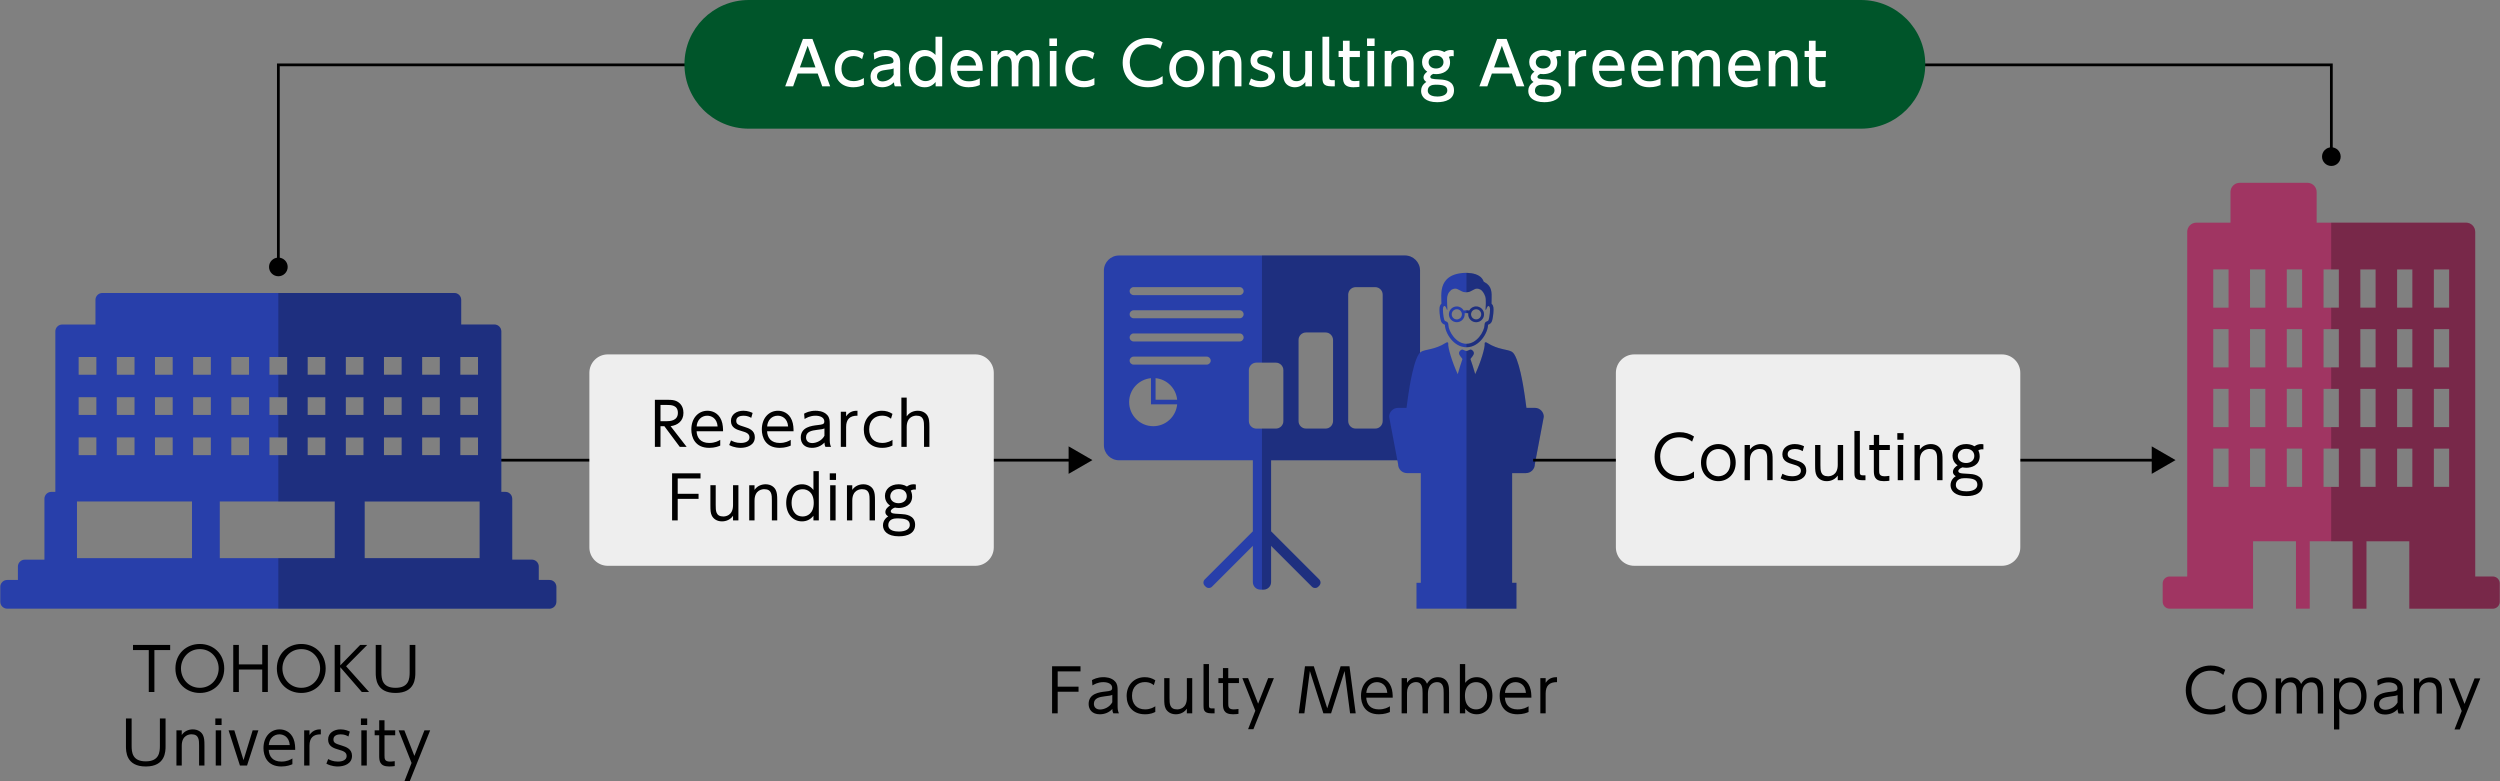 <!DOCTYPE svg PUBLIC "-//W3C//DTD SVG 1.1//EN" "http://www.w3.org/Graphics/SVG/1.1/DTD/svg11.dtd"><svg xmlns="http://www.w3.org/2000/svg" width="544" height="170" viewBox="244.919 429.412 544 170" overflow="visible" enable-background="new 244.919 429.412 544 170"><rect x="244.919" y="429.412" width="544" height="170" fill="#808080" stroke="none"/><path d="M729.124 584.138c-.936.533-2.041.754-3.133.754-3.458 0-5.447-2.353-5.447-5.304 0-3.354 2.496-5.356 5.435-5.356 1.17 0 2.171.299 3.146.936l-.416 1.118c-.338-.26-1.195-.936-2.756-.936-2.639 0-4.186 1.937-4.186 4.212 0 2.015 1.234 4.212 4.316 4.212 1.689 0 2.574-.65 3.041-.988v1.352zM734.415 576.819c2.002 0 3.783 1.495 3.783 4.043 0 2.522-1.781 4.03-3.77 4.03-2.002 0-3.783-1.495-3.783-4.03 0-2.561 1.794-4.043 3.77-4.043zm0 7.007c1.119 0 2.613-.728 2.613-2.964 0-2.236-1.494-2.964-2.6-2.964s-2.613.715-2.613 2.964c0 2.236 1.508 2.964 2.6 2.964zM744.684 584.684v-4.42c0-1.145-.116-2.379-1.416-2.379-.768 0-1.977.494-1.977 2.314v4.485h-1.17v-7.657h1.17v1.027c.208-.312.832-1.235 2.197-1.235.286 0 1.572 0 2.158 1.43.468-.832 1.222-1.43 2.404-1.43.599 0 1.834.208 2.236 1.638.13.455.156.884.156 1.69v4.537h-1.17v-4.407c0-.962 0-2.379-1.456-2.379-.416 0-1.976.143-1.976 2.548v4.238h-1.156zM753.954 578.054c.649-.819 1.469-1.235 2.509-1.235 1.95 0 3.419 1.586 3.419 4.043 0 2.444-1.469 4.03-3.419 4.03-1.04 0-1.859-.416-2.509-1.235v4.485h-1.157v-11.115h1.157v1.027zm2.339 5.772c1.859 0 2.431-1.651 2.431-2.964s-.571-2.964-2.431-2.964c-.962 0-2.393.585-2.393 2.964.001 2.366 1.432 2.964 2.393 2.964zM762.208 577.456c.299-.169 1.157-.637 2.483-.637.338 0 1.742 0 2.574.962.48.559.52 1.17.52 1.95v3.51c0 .819.156 1.157.286 1.443h-1.222c-.091-.182-.195-.39-.208-.949-.729.78-1.678 1.157-2.743 1.157-1.664 0-2.418-1.053-2.418-2.236 0-2.288 2.327-2.561 3.653-2.717 1.092-.13 1.469-.169 1.469-.793 0-.884-.949-1.248-1.924-1.248-1.184 0-2.003.494-2.366.715l-.104-1.157zm4.419 3.211c-.39.156-.507.182-1.625.312-1.131.143-2.379.364-2.379 1.638 0 .741.494 1.235 1.353 1.235.884 0 2.093-.52 2.651-1.586v-1.599zM770.191 584.684v-7.657h1.157v1.014c.585-.884 1.56-1.222 2.404-1.222 1.196 0 1.911.637 2.197 1.222.286.585.338 1.157.338 2.327v4.316h-1.17v-4.316c0-1.196 0-2.483-1.65-2.483-.364 0-2.119.104-2.119 2.483v4.316h-1.157zM780.59 584.125l-2.821-7.098h1.248l2.184 5.564 2.185-5.564h1.248l-4.459 11.115h-1.157l1.572-4.017zM278.514 579.992h-1.222v-9.126h-3.432v-1.118h8.086v1.118h-3.432v9.126zM288.407 569.54c2.925 0 5.304 2.119 5.304 5.33s-2.379 5.33-5.304 5.33c-2.912 0-5.317-2.093-5.317-5.33-.001-3.238 2.405-5.33 5.317-5.33zm0 9.542c2.483 0 4.095-2.041 4.095-4.212s-1.612-4.212-4.095-4.212c-2.483 0-4.108 2.028-4.108 4.212s1.624 4.212 4.108 4.212zM301.979 573.985v-4.238h1.222v10.244h-1.222v-4.888h-5.083v4.888h-1.222v-10.244h1.222v4.238h5.083zM310.48 569.54c2.925 0 5.304 2.119 5.304 5.33s-2.379 5.33-5.304 5.33c-2.912 0-5.317-2.093-5.317-5.33 0-3.238 2.405-5.33 5.317-5.33zm0 9.542c2.483 0 4.095-2.041 4.095-4.212s-1.611-4.212-4.095-4.212-4.108 2.028-4.108 4.212 1.625 4.212 4.108 4.212zM318.968 574.193l4.329-4.446h1.534l-4.603 4.641 5.006 5.603h-1.586l-4.681-5.395v5.395h-1.222v-10.244h1.222v4.446zM335.297 569.748v6.019c0 1.118 0 4.433-4.304 4.433-4.315 0-4.315-3.302-4.315-4.433v-6.019h1.234v5.941c0 1.404.144 3.393 3.068 3.393s3.081-1.976 3.081-3.393v-5.941h1.236zM280.945 585.748v6.019c0 1.118 0 4.433-4.303 4.433-4.316 0-4.316-3.302-4.316-4.433v-6.019h1.235v5.941c0 1.404.143 3.393 3.068 3.393 2.925 0 3.082-1.976 3.082-3.393v-5.941h1.234zM283.311 595.992v-7.657h1.157v1.014c.585-.884 1.56-1.222 2.405-1.222 1.196 0 1.911.637 2.197 1.222.286.585.338 1.157.338 2.327v4.316h-1.17v-4.316c0-1.196 0-2.483-1.651-2.483-.364 0-2.119.104-2.119 2.483v4.316h-1.157zM293.139 587.177h-1.365v-1.43h1.365v1.43zm-.092 8.815h-1.183v-7.657h1.183v7.657zM299.898 588.334h1.248l-2.47 7.657h-1.547l-2.47-7.657h1.248l2.002 6.487 1.989-6.487zM303.396 592.585c.064 1.404.857 2.548 2.742 2.548 1.262 0 1.964-.416 2.405-.676v1.248c-.351.156-1.17.494-2.405.494-3.094 0-3.887-2.314-3.887-3.991 0-2.483 1.534-4.082 3.51-4.082.937 0 2.354.39 3.029 2.067.352.858.364 1.872.364 2.392h-5.758zm4.576-1.04c-.144-1.859-1.418-2.34-2.263-2.34-1.261 0-2.21.949-2.301 2.34h4.564zM311.105 595.992v-7.657h1.157v1.014c.818-1.248 1.976-1.222 2.47-1.222v1.079c-1.664-.026-2.47.78-2.47 2.47v4.316h-1.157zM320.737 589.673c-.363-.208-.857-.468-1.703-.468-.728 0-1.56.26-1.56 1.092 0 .78.429.923 1.859 1.365.857.273 2.184.689 2.184 2.223 0 1.755-1.729 2.314-3.094 2.314-.234 0-1.365 0-2.483-.611l.39-1.001c.43.221 1.079.546 2.119.546.273 0 1.898 0 1.898-1.235 0-.858-.871-1.105-1.625-1.326-1.196-.338-2.405-.728-2.405-2.236 0-1.417 1.248-2.21 2.704-2.21 1.001 0 1.716.338 2.016.481l-.3 1.066zM324.82 587.177h-1.365v-1.43h1.365v1.43zm-.091 8.815h-1.184v-7.657h1.184v7.657zM327.432 586.137h1.157v2.197h2.327v1.079h-2.327v4.368c0 .715 0 1.352 1.184 1.352.169 0 .468-.013 1.04-.091v1.066c-.273.039-.677.091-1.209.091-2.119 0-2.172-1.274-2.172-2.418v-4.368h-.987v-1.079h.987v-2.197zM334.478 595.433l-2.821-7.098h1.248l2.184 5.564 2.185-5.564h1.248l-4.459 11.115h-1.157l1.572-4.017zM479.61 578.833v1.105h-4.537v4.693h-1.222v-10.244h6.188v1.118h-4.966v3.328h4.537zM482.535 577.403c.299-.169 1.157-.637 2.483-.637.338 0 1.742 0 2.574.962.481.559.52 1.17.52 1.95v3.51c0 .819.156 1.157.286 1.443h-1.222c-.091-.182-.195-.39-.208-.949-.729.78-1.677 1.157-2.743 1.157-1.664 0-2.418-1.053-2.418-2.236 0-2.288 2.327-2.561 3.653-2.717 1.092-.13 1.469-.169 1.469-.793 0-.884-.949-1.248-1.924-1.248-1.183 0-2.002.494-2.366.715l-.104-1.157zm4.42 3.212c-.39.156-.507.182-1.625.312-1.131.143-2.379.364-2.379 1.638 0 .741.494 1.235 1.352 1.235.884 0 2.093-.52 2.652-1.586v-1.599zM496.314 584.32c-.286.156-.975.52-2.249.52-2.652 0-3.991-1.781-3.991-3.978 0-2.47 1.703-4.095 3.939-4.095.858 0 1.586.208 2.301.676l-.325 1.066c-.221-.182-.819-.676-1.924-.676-1.521 0-2.821.975-2.821 2.977 0 1.716.975 2.964 2.847 2.964 1.183 0 1.938-.494 2.223-.676v1.222zM504.349 576.975v7.657h-1.17v-1.014c-.806 1.209-2.158 1.222-2.405 1.222-1.196 0-1.898-.637-2.197-1.222-.286-.585-.325-1.118-.325-2.327v-4.316h1.157v4.316c0 1.209 0 2.483 1.651 2.483.364 0 2.119-.091 2.119-2.483v-4.316h1.17zM509.21 584.632h-.715c-1.69 0-1.69-.884-1.69-1.703v-9.022h1.183v8.983c0 .338 0 .676.624.676h.598v1.066zM511.031 574.777h1.157v2.197h2.327v1.079h-2.327v4.368c0 .715 0 1.352 1.183 1.352.169 0 .468-.013 1.04-.091v1.066c-.273.039-.676.091-1.209.091-2.119 0-2.171-1.274-2.171-2.418v-4.368h-.988v-1.079h.988v-2.197zM518.076 584.073l-2.821-7.098h1.248l2.184 5.564 2.184-5.564h1.248l-4.459 11.115h-1.157l1.573-4.017zM530.803 574.388l2.925 9.152 2.912-9.152h1.925l1.352 10.244h-1.222l-1.196-9.204-2.938 9.204h-1.677l-2.938-9.204-1.195 9.204h-1.223l1.353-10.244h1.922zM542.217 581.226c.064 1.404.857 2.548 2.743 2.548 1.261 0 1.963-.416 2.404-.676v1.248c-.351.156-1.17.494-2.404.494-3.095 0-3.888-2.314-3.888-3.991 0-2.483 1.534-4.082 3.51-4.082.937 0 2.354.39 3.029 2.067.352.858.364 1.872.364 2.392h-5.758zm4.576-1.04c-.144-1.859-1.417-2.34-2.263-2.34-1.261 0-2.21.949-2.301 2.34h4.564zM554.476 584.632v-4.42c0-1.145-.117-2.379-1.417-2.379-.767 0-1.976.494-1.976 2.314v4.485h-1.171v-7.657h1.171v1.027c.208-.312.832-1.235 2.196-1.235.286 0 1.573 0 2.158 1.43.468-.832 1.223-1.43 2.405-1.43.598 0 1.833.208 2.236 1.638.13.455.156.884.156 1.69v4.537h-1.171v-4.407c0-.962 0-2.379-1.456-2.379-.416 0-1.976.143-1.976 2.548v4.238h-1.155zM563.745 584.632h-1.157v-10.726h1.157v4.095c.649-.819 1.469-1.235 2.509-1.235 1.95 0 3.419 1.586 3.419 4.043 0 2.444-1.469 4.03-3.419 4.03-1.04 0-1.859-.416-2.509-1.235v1.028zm2.339-.858c1.858 0 2.431-1.651 2.431-2.964s-.572-2.964-2.431-2.964c-.962 0-2.393.585-2.393 2.964.001 2.366 1.432 2.964 2.393 2.964zM572.389 581.226c.064 1.404.857 2.548 2.743 2.548 1.261 0 1.963-.416 2.404-.676v1.248c-.351.156-1.17.494-2.404.494-3.095 0-3.888-2.314-3.888-3.991 0-2.483 1.534-4.082 3.51-4.082.937 0 2.354.39 3.029 2.067.352.858.364 1.872.364 2.392h-5.758zm4.576-1.04c-.144-1.859-1.417-2.34-2.263-2.34-1.261 0-2.21.949-2.301 2.34h4.564zM580.098 584.632v-7.657h1.157v1.014c.818-1.248 1.976-1.222 2.47-1.222v1.079c-1.664-.026-2.47.78-2.47 2.47v4.316h-1.157z"/><path stroke="#000" stroke-width=".6" stroke-miterlimit="10" fill="none" d="M305.49 487.598v-44.072h178.033"/><circle cx="305.49" cy="487.496" r="2.03"/><path stroke="#000" stroke-width=".6" stroke-miterlimit="10" fill="none" d="M752.222 463.598v-20.072h-178.032"/><circle cx="752.222" cy="463.496" r="2.03"/><path fill="#00552A" d="M649.856 429.412h-242c-7.732 0-14 6.268-14 14s6.268 14 14 14h242c7.732 0 14-6.268 14-14s-6.268-14-14-14z"/><path fill="#283FAA" d="M550.63 485.005h-62.218c-1.814 0-3.286 1.471-3.286 3.287v37.988c0 1.814 1.472 3.286 3.286 3.286h29.126v15.462l-.002.002-10.461 10.462c-.382.381-.382.999 0 1.38l.198.199c.381.381.999.381 1.38 0l8.883-8.883v.001l.002-.002v7.887c0 .908.735 1.642 1.643 1.642h.683c.906 0 1.642-.734 1.642-1.642v-7.887l.002.002v-.001l8.883 8.883c.381.381.999.381 1.38 0l.198-.199c.382-.381.382-.999 0-1.38l-10.461-10.462-.002-.002v-15.462h29.127c1.814 0 3.285-1.471 3.285-3.286v-37.988c-.002-1.816-1.472-3.287-3.288-3.287zm-54.76 37.146c-2.899 0-5.25-2.351-5.25-5.25 0-2.728 2.089-4.944 4.75-5.2v5.7h5.7c-.256 2.661-2.472 4.75-5.2 4.75zm.5-5.75v-4.7c2.494.239 4.461 2.206 4.7 4.7h-4.7zm11.13-7.648h-15.9c-.48 0-.87-.39-.87-.87s.39-.87.87-.87h15.9c.48 0 .869.39.869.87.001.481-.389.87-.869.87zm7.164-5.041h-23.064c-.48 0-.87-.39-.87-.87s.39-.87.87-.87h23.063c.481 0 .87.39.87.87.001.48-.39.87-.869.87zm0-5.042h-23.064c-.48 0-.87-.39-.87-.87s.39-.87.87-.87h23.063c.481 0 .87.39.87.87.001.48-.39.87-.869.87zm0-5.042h-23.064c-.48 0-.87-.39-.87-.87s.39-.87.87-.87h23.063c.481 0 .87.39.87.87.001.481-.39.87-.869.87zm9.525 27.41c0 .908-.735 1.643-1.643 1.643h-4.234c-.906 0-1.642-.736-1.642-1.643v-11.075c0-.906.736-1.643 1.642-1.643h4.234c.907 0 1.643.736 1.643 1.643v11.075zm10.806 0c0 .908-.736 1.643-1.643 1.643h-4.234c-.906 0-1.643-.736-1.643-1.643v-17.648c0-.907.736-1.643 1.643-1.643h4.234c.906 0 1.643.735 1.643 1.643v17.648zm10.804 0c0 .908-.734 1.643-1.643 1.643h-4.232c-.907 0-1.643-.736-1.643-1.643v-27.507c0-.907.735-1.643 1.643-1.643h4.232c.908 0 1.643.735 1.643 1.643v27.507z"/><path opacity=".25" d="M550.63 485.005h-31.108v23.315h3.024c.907 0 1.643.736 1.643 1.643v11.075c0 .908-.735 1.643-1.643 1.643h-3.024v35.033h.342c.906 0 1.642-.734 1.642-1.642v-7.887l.002.002v-.001l8.883 8.883c.381.381.999.381 1.38 0l.198-.199c.382-.381.382-.999 0-1.38l-10.461-10.462-.002-.002v-15.462h29.127c1.814 0 3.285-1.471 3.285-3.286v-37.988c-.002-1.814-1.472-3.285-3.288-3.285zm-15.635 36.033c0 .908-.736 1.643-1.643 1.643h-4.234c-.906 0-1.643-.736-1.643-1.643v-17.648c0-.907.736-1.643 1.643-1.643h4.234c.906 0 1.643.735 1.643 1.643v17.648zm10.804 0c0 .908-.734 1.643-1.643 1.643h-4.232c-.907 0-1.643-.736-1.643-1.643v-27.507c0-.907.735-1.643 1.643-1.643h4.232c.908 0 1.643.735 1.643 1.643v27.507z"/><path fill="#283FAA" d="M558.493 499.325c.113.289.322.514.598.65l.199.08.025.013.004.004.008.026c.025 1.698 1.848 4.88 4.695 4.88 2.846 0 4.67-3.184 4.695-4.88l.008-.026.004-.003.023-.013.203-.08c.275-.135.484-.361.598-.652.17-.431.293-1.425.32-1.739.102-1.071.023-1.638-.273-1.955l-.133-.14.004-.191.018-.678c.045-1.586.086-2.956-1.564-3.831l-.152-.083-.064-.161c-.637-1.58-2.701-1.705-3.383-1.746l-.131-.009-.338-.013c-1.932.055-3.303.535-4.182 1.469-1.227 1.302-1.172 3.099-1.119 4.684l.016.561-.131.142c-.289.315-.367.897-.268 1.949.021.255.14 1.289.32 1.742zm.459-3.033c.027-.1.135-.306.305-.297.25.02.432.626.5.785.039.097.129.05.121-.014 0 0-.156-2.315-.027-2.829.137-.568.232-.818.678-1.261.377-.429 1.072-.581 1.553-.34l.871.435c.557.33 1.457.329 2.012-.005l.85-.433c.471-.24 1.174-.086 1.576.341 0 0 .447.434.725 1.263.244.684.055 2.829.055 2.829-.01.065.078.11.119.014.07-.159.25-.765.498-.785.172-.009.277.197.307.297.049.17.088.509.02 1.218-.061.616-.182 1.302-.271 1.532-.055.142-.16.24-.311.281-.43.124-.525.402-.545.556l-.016.112-.012.148c-.057 1.442-1.699 4.083-3.936 4.083s-3.879-2.641-3.938-4.083l-.01-.148-.018-.112c-.018-.153-.113-.432-.541-.556-.15-.041-.256-.139-.312-.281-.092-.23-.213-.916-.271-1.532-.066-.709-.029-1.049.018-1.218zM561.918 499.524c.947 0 1.719-.77 1.719-1.716l-.016-.233c.125-.025.26-.039.396-.039.139 0 .275.014.408.041l-.016.232c0 .945.77 1.716 1.717 1.716.945 0 1.717-.77 1.717-1.716 0-.948-.771-1.716-1.717-1.716-.654 0-1.223.365-1.514.905-.189-.046-.393-.068-.596-.068s-.396.022-.588.065c-.289-.538-.857-.902-1.512-.902-.945 0-1.717.768-1.717 1.716.003.945.774 1.715 1.719 1.715zm4.209-2.825c.611 0 1.107.498 1.107 1.11 0 .611-.496 1.108-1.107 1.108s-1.111-.498-1.111-1.108c0-.612.5-1.11 1.111-1.11zm-4.209 0c.611 0 1.109.498 1.109 1.11 0 .611-.498 1.108-1.109 1.108-.609 0-1.105-.498-1.105-1.108 0-.612.496-1.11 1.105-1.11zM578.903 518.161h-1.834c-.215-1.829-.492-3.441-.531-3.731 0 0-1.086-7.586-2.627-8.468-.861-.555-3.02-.441-5.318-1.912l-.023-.018c-.232-.177-.607-.215-.584.114.117.827-.822 4.019-2.059 6.677-.312-1.079-.896-2.933-1.014-3.199-.021-.051-.012-.126.023-.17.17-.2.607-.745.678-1.027.092-.368-.1-.617-.391-.851-.121-.095-.318-.136-.455-.067l-.5.223c-.137.069-.363.069-.502 0l-.498-.223c-.141-.069-.336-.03-.455.067-.293.234-.484.483-.395.851.07.282.512.828.68 1.03.035.042.045.118.023.169-.113.262-.689 2.122-1.002 3.198-1.234-2.659-2.176-5.851-2.062-6.677.027-.329-.348-.291-.58-.114l-.023.018c-2.299 1.471-4.457 1.357-5.318 1.912-1.543.882-2.627 8.468-2.627 8.468-.039.29-.316 1.903-.531 3.731h-1.834c-1.076 0-1.947.871-1.947 1.944l1.947 10.31c0 1.074.869 1.945 1.943 1.945h2.998v23.874h-.938v5.625h21.75v-5.625h-.938v-23.875h2.996c1.074 0 1.945-.871 1.945-1.945l1.947-10.31c.001-1.074-.87-1.944-1.944-1.944z"/><path opacity=".25" d="M578.903 518.161h-1.834c-.215-1.829-.492-3.441-.531-3.731 0 0-1.086-7.586-2.627-8.468-.861-.555-3.02-.441-5.318-1.912l-.023-.018c-.232-.177-.607-.215-.584.114.117.827-.822 4.019-2.059 6.677-.312-1.079-.896-2.933-1.014-3.199-.021-.051-.012-.126.023-.17.17-.2.607-.745.678-1.027.092-.368-.1-.617-.391-.851-.121-.095-.318-.136-.455-.067l-.5.223c-.067.034-.156.051-.246.051v56.078h10.875v-5.625h-.938v-23.876h2.996c1.074 0 1.945-.871 1.945-1.945l1.947-10.31c.001-1.074-.87-1.944-1.944-1.944zM569.489 494.62c.045-1.586.086-2.956-1.564-3.831l-.152-.083-.064-.161c-.637-1.58-2.701-1.705-3.383-1.746l-.131-.009-.172-.01v4.228c.342-.01.681-.087.941-.244l.85-.433c.471-.24 1.174-.086 1.576.341 0 0 .447.434.725 1.263.244.684.055 2.829.055 2.829-.01.065.078.11.119.014.07-.159.25-.765.498-.785.172-.009.277.197.307.297.049.17.088.509.02 1.218-.061.616-.182 1.302-.271 1.532-.055.142-.16.24-.311.281-.43.124-.525.402-.545.556l-.016.112-.012.148c-.057 1.442-1.699 4.083-3.936 4.083v.756c2.846 0 4.67-3.184 4.695-4.88l.008-.026.004-.003.023-.013.203-.08c.275-.135.484-.361.598-.652.17-.431.293-1.425.32-1.739.102-1.071.023-1.638-.273-1.955l-.133-.14.004-.191.017-.677zM566.127 499.524c.945 0 1.717-.77 1.717-1.716 0-.948-.771-1.716-1.717-1.716-.654 0-1.223.365-1.514.905-.188-.045-.39-.067-.592-.067v.606c.137 0 .272.014.404.04l-.016.232c.002.945.771 1.716 1.718 1.716zm0-2.825c.611 0 1.107.498 1.107 1.11 0 .611-.496 1.108-1.107 1.108s-1.111-.498-1.111-1.108c0-.612.5-1.11 1.111-1.11z"/><path stroke="#000" stroke-width=".6" stroke-miterlimit="10" fill="none" d="M453.166 529.546h25.158"/><path d="M477.449 532.521l5.181-2.991-5.181-2.992z"/><path stroke="#000" stroke-width=".6" stroke-miterlimit="10" fill="none" d="M676.536 529.546h37.475"/><path d="M713.135 532.521l5.182-2.991-5.182-2.992z"/><path stroke="#000" stroke-width=".6" stroke-miterlimit="10" fill="none" d="M353.816 529.546h27.35M578.536 529.546h26"/><path fill="#eee" d="M461.166 548.53c0 2.2-1.8 4-4 4h-80c-2.2 0-4-1.8-4-4v-38c0-2.2 1.8-4 4-4h80c2.2 0 4 1.8 4 4v38z"/><path d="M390.23 516.412c.806 0 1.43.039 2.002.338 1.222.65 1.404 1.82 1.404 2.509 0 1.755-1.248 2.691-2.795 2.886l3.497 4.511h-1.495l-3.354-4.498h-.845v4.498h-1.222v-10.244h2.808zm-1.586 1.117v3.536h1.365c.637 0 2.418-.065 2.418-1.807 0-1.729-1.521-1.729-2.405-1.729h-1.378zM396.496 523.25c.065 1.404.858 2.548 2.743 2.548 1.261 0 1.963-.416 2.405-.676v1.248c-.351.156-1.17.494-2.405.494-3.094 0-3.887-2.314-3.887-3.991 0-2.483 1.534-4.082 3.51-4.082.936 0 2.353.39 3.029 2.067.351.858.364 1.872.364 2.392h-5.759zm4.576-1.041c-.143-1.859-1.417-2.34-2.262-2.34-1.261 0-2.21.949-2.301 2.34h4.563zM408.391 520.337c-.364-.208-.858-.468-1.703-.468-.728 0-1.56.26-1.56 1.092 0 .78.429.923 1.859 1.365.858.273 2.184.689 2.184 2.223 0 1.755-1.729 2.314-3.094 2.314-.234 0-1.365 0-2.483-.611l.39-1.001c.429.221 1.079.546 2.119.546.273 0 1.898 0 1.898-1.235 0-.858-.871-1.105-1.625-1.326-1.196-.338-2.405-.728-2.405-2.236 0-1.417 1.248-2.21 2.704-2.21 1.001 0 1.716.338 2.015.481l-.299 1.066zM411.836 523.25c.065 1.404.858 2.548 2.743 2.548 1.261 0 1.963-.416 2.405-.676v1.248c-.351.156-1.17.494-2.405.494-3.094 0-3.887-2.314-3.887-3.991 0-2.483 1.534-4.082 3.51-4.082.936 0 2.353.39 3.029 2.067.351.858.364 1.872.364 2.392h-5.759zm4.576-1.041c-.143-1.859-1.417-2.34-2.262-2.34-1.261 0-2.21.949-2.301 2.34h4.563zM419.896 519.427c.299-.169 1.157-.637 2.483-.637.338 0 1.742 0 2.574.962.481.559.52 1.17.52 1.95v3.51c0 .819.156 1.157.286 1.443h-1.222c-.091-.182-.195-.39-.208-.949-.729.78-1.677 1.157-2.743 1.157-1.664 0-2.418-1.053-2.418-2.236 0-2.288 2.327-2.561 3.653-2.717 1.092-.13 1.469-.169 1.469-.793 0-.884-.949-1.248-1.924-1.248-1.183 0-2.002.494-2.366.715l-.104-1.157zm4.42 3.212c-.39.156-.507.182-1.625.312-1.131.143-2.379.364-2.379 1.638 0 .741.494 1.235 1.352 1.235.884 0 2.093-.52 2.652-1.586v-1.599zM427.878 526.656v-7.657h1.157v1.014c.819-1.248 1.976-1.222 2.47-1.222v1.079c-1.664-.026-2.47.78-2.47 2.47v4.316h-1.157zM439.123 526.344c-.286.156-.975.52-2.249.52-2.652 0-3.991-1.781-3.991-3.978 0-2.47 1.703-4.095 3.939-4.095.858 0 1.586.208 2.301.676l-.325 1.066c-.221-.182-.819-.676-1.924-.676-1.521 0-2.821.975-2.821 2.977 0 1.716.975 2.964 2.847 2.964 1.183 0 1.938-.494 2.223-.676v1.222zM441.06 526.656v-10.726h1.157v4.083c.806-1.209 2.158-1.222 2.405-1.222 1.196 0 1.911.637 2.197 1.222.26.533.338 1.001.338 2.327v4.316h-1.17v-4.316c0-1.196 0-2.483-1.651-2.483-.364 0-2.119.104-2.119 2.483v4.316h-1.157zM396.925 536.857v1.105h-4.537v4.693h-1.222v-10.244h6.188v1.118h-4.966v3.328h4.537zM405.597 534.999v7.657h-1.17v-1.014c-.806 1.209-2.158 1.222-2.405 1.222-1.196 0-1.898-.637-2.197-1.222-.286-.585-.325-1.118-.325-2.327v-4.316h1.157v4.316c0 1.209 0 2.483 1.651 2.483.364 0 2.119-.091 2.119-2.483v-4.316h1.17zM407.949 542.656v-7.657h1.157v1.014c.585-.884 1.56-1.222 2.405-1.222 1.196 0 1.911.637 2.197 1.222.286.585.338 1.157.338 2.327v4.316h-1.17v-4.316c0-1.196 0-2.483-1.651-2.483-.364 0-2.119.104-2.119 2.483v4.316h-1.157zM421.924 541.642c-.637.806-1.469 1.222-2.496 1.222-1.963 0-3.432-1.586-3.432-4.03 0-2.457 1.469-4.043 3.432-4.043 1.027 0 1.859.416 2.496 1.235v-4.095h1.17v10.726h-1.17v-1.015zm-2.327-5.772c-1.872 0-2.431 1.651-2.431 2.964s.559 2.964 2.431 2.964c.949 0 2.392-.598 2.392-2.964 0-2.379-1.443-2.964-2.392-2.964zM426.838 533.841h-1.365v-1.43h1.365v1.43zm-.091 8.815h-1.183v-7.657h1.183v7.657zM429.217 542.656v-7.657h1.157v1.014c.585-.884 1.56-1.222 2.405-1.222 1.196 0 1.911.637 2.197 1.222.286.585.338 1.157.338 2.327v4.316h-1.17v-4.316c0-1.196 0-2.483-1.651-2.483-.364 0-2.119.104-2.119 2.483v4.316h-1.157zM444.206 535.948c-.221-.026-.637-.065-1.105.208.065.143.299.598.299 1.3 0 1.963-1.82 2.496-2.899 2.496-.403 0-.676-.065-.832-.091-.507.143-.923.494-.923.793 0 .273.234.377.351.429.325.104.819.13 2.002.195.715.039 2.951.156 2.951 2.327 0 2.509-2.99 2.509-3.523 2.509-2.522 0-3.471-1.183-3.471-2.379 0-1.209.884-1.794 1.144-1.963-.26-.156-.624-.403-.624-.949 0-.611.52-1.105 1.014-1.404-.897-.611-1.105-1.482-1.105-2.093 0-1.482 1.209-2.535 2.964-2.535.377 0 1.131.052 1.82.481.442-.325.91-.481 1.456-.481.26 0 .351.026.481.065v1.092zm-4.147 6.266c-1.846 0-1.846 1.287-1.846 1.469 0 1.235 1.495 1.391 2.314 1.391 1.456 0 2.366-.533 2.366-1.417 0-1.131-.91-1.443-2.834-1.443zm-1.417-4.81c0 .832.676 1.508 1.794 1.508 1.053 0 1.794-.611 1.794-1.534 0-.819-.572-1.547-1.755-1.547-1.274 0-1.833.818-1.833 1.573z"/><path fill="#eee" d="M684.536 548.53c0 2.2-1.8 4-4 4h-80c-2.2 0-4-1.8-4-4v-38c0-2.2 1.8-4 4-4h80c2.2 0 4 1.8 4 4v38z"/><path d="M613.535 533.36c-.937.533-2.041.754-3.133.754-3.458 0-5.447-2.353-5.447-5.304 0-3.354 2.496-5.356 5.435-5.356 1.17 0 2.17.299 3.146.936l-.416 1.118c-.338-.26-1.196-.936-2.756-.936-2.64 0-4.187 1.937-4.187 4.212 0 2.015 1.235 4.212 4.316 4.212 1.689 0 2.574-.65 3.042-.988v1.352zM618.826 526.041c2.002 0 3.783 1.495 3.783 4.043 0 2.522-1.781 4.03-3.771 4.03-2.002 0-3.783-1.495-3.783-4.03 0-2.562 1.795-4.043 3.771-4.043zm0 7.007c1.118 0 2.613-.728 2.613-2.964 0-2.236-1.495-2.964-2.601-2.964-1.104 0-2.613.715-2.613 2.964 0 2.236 1.509 2.964 2.601 2.964zM624.545 533.906v-7.657h1.156v1.014c.586-.884 1.561-1.222 2.406-1.222 1.195 0 1.91.637 2.196 1.222.286.585.339 1.157.339 2.327v4.316h-1.171v-4.316c0-1.196 0-2.483-1.651-2.483-.363 0-2.119.104-2.119 2.483v4.316h-1.156zM637.182 527.587c-.365-.208-.858-.468-1.703-.468-.729 0-1.561.26-1.561 1.092 0 .78.429.923 1.859 1.365.857.273 2.184.689 2.184 2.223 0 1.755-1.729 2.314-3.094 2.314-.234 0-1.365 0-2.483-.611l.39-1.001c.43.221 1.08.546 2.119.546.273 0 1.898 0 1.898-1.235 0-.858-.871-1.105-1.625-1.326-1.196-.338-2.405-.728-2.405-2.236 0-1.417 1.248-2.21 2.704-2.21 1.001 0 1.717.338 2.016.481l-.299 1.066zM645.983 526.249v7.657h-1.17v-1.014c-.807 1.209-2.158 1.222-2.405 1.222-1.196 0-1.898-.637-2.197-1.222-.286-.585-.325-1.118-.325-2.327v-4.316h1.157v4.316c0 1.209 0 2.483 1.651 2.483.363 0 2.119-.091 2.119-2.483v-4.316h1.17zM650.844 533.906h-.715c-1.689 0-1.689-.884-1.689-1.703v-9.022h1.183v8.983c0 .338 0 .676.624.676h.598v1.066zM652.665 524.051h1.156v2.197h2.328v1.079h-2.328v4.368c0 .715 0 1.352 1.184 1.352.169 0 .469-.013 1.04-.091v1.066c-.272.039-.676.091-1.209.091-2.119 0-2.171-1.274-2.171-2.418v-4.368h-.988v-1.079h.988v-2.197zM659.139 525.091h-1.365v-1.43h1.365v1.43zm-.092 8.815h-1.183v-7.657h1.183v7.657zM661.517 533.906v-7.657h1.157v1.014c.585-.884 1.561-1.222 2.405-1.222 1.196 0 1.911.637 2.196 1.222.287.585.339 1.157.339 2.327v4.316h-1.171v-4.316c0-1.196 0-2.483-1.65-2.483-.364 0-2.119.104-2.119 2.483v4.316h-1.157zM676.506 527.198c-.221-.026-.637-.065-1.105.208.065.143.299.598.299 1.3 0 1.963-1.819 2.496-2.898 2.496-.403 0-.676-.065-.832-.091-.508.143-.924.494-.924.793 0 .273.234.377.352.429.325.104.819.13 2.002.195.715.039 2.951.156 2.951 2.327 0 2.509-2.99 2.509-3.523 2.509-2.521 0-3.471-1.183-3.471-2.379 0-1.209.885-1.794 1.145-1.963-.26-.156-.625-.403-.625-.949 0-.611.521-1.105 1.015-1.404-.897-.611-1.104-1.482-1.104-2.093 0-1.482 1.209-2.535 2.963-2.535.377 0 1.132.052 1.82.481.442-.325.91-.481 1.457-.481.26 0 .351.026.48.065v1.092zm-4.147 6.266c-1.846 0-1.846 1.287-1.846 1.469 0 1.235 1.495 1.391 2.313 1.391 1.457 0 2.367-.533 2.367-1.417.001-1.131-.909-1.443-2.834-1.443zm-1.417-4.81c0 .832.676 1.508 1.795 1.508 1.053 0 1.793-.611 1.793-1.534 0-.819-.572-1.547-1.755-1.547-1.275 0-1.833.818-1.833 1.573z"/><path fill="#fff" d="M418.494 445.411l-.988 2.782h-1.729l3.861-10.31h2.067l3.861 10.31h-1.729l-.988-2.782h-4.355zm3.874-1.339l-1.703-4.706-1.69 4.706h3.393zM432.898 447.868c-.572.312-1.339.533-2.301.533-2.613 0-4.03-1.703-4.03-4.004 0-2.535 1.742-4.108 3.965-4.108 1.3 0 2.093.507 2.366.676l-.39 1.313c-.234-.182-.832-.663-1.885-.663-1.417 0-2.6.923-2.6 2.73 0 1.482.806 2.717 2.639 2.717 1.157 0 1.937-.494 2.236-.676v1.482zM435.042 440.952c.65-.364 1.521-.663 2.561-.663 1.131 0 2.093.312 2.665 1.001.429.52.533 1.144.533 2.002v3.289c0 .741.117 1.222.286 1.612h-1.456c-.104-.195-.182-.481-.182-.871-.572.598-1.443 1.079-2.574 1.079-1.482 0-2.522-.871-2.522-2.314 0-2.054 1.924-2.483 3.315-2.665 1.404-.182 1.677-.234 1.677-.754 0-.676-.689-1.066-1.716-1.066-1.027 0-1.807.351-2.47.767l-.117-1.417zm4.329 3.341c-.325.156-.715.221-1.521.312-1.092.13-2.093.351-2.093 1.43 0 .637.416 1.092 1.196 1.092.702 0 1.781-.338 2.418-1.43v-1.404zM448.51 447.257c-.936 1.144-2.041 1.144-2.392 1.144-2.119 0-3.432-1.794-3.432-4.056 0-2.249 1.3-4.056 3.432-4.056 1.352 0 2.119.819 2.366 1.092v-3.978h1.456v10.791h-1.43v-.937zm-2.184-5.642c-1.534 0-2.184 1.339-2.184 2.73 0 1.352.624 2.717 2.184 2.717.819 0 2.21-.468 2.21-2.717 0-2.262-1.404-2.73-2.21-2.73zM453.19 444.839c.117 1.573 1.066 2.262 2.535 2.262 1.183 0 1.859-.351 2.405-.663v1.469c-.403.169-1.183.494-2.444.494-3.159 0-3.939-2.366-3.939-4.004 0-2.47 1.521-4.108 3.549-4.108.91 0 2.392.364 3.081 2.08.351.858.377 1.846.377 2.47h-5.564zm4.108-1.183c-.182-1.898-1.586-2.067-2.028-2.067-.897 0-1.911.559-2.067 2.067h4.095zM465.072 448.193v-4.446c0-.988-.104-2.132-1.287-2.132-.676 0-1.768.442-1.768 2.08v4.498h-1.443v-7.696h1.417v.936c.26-.351.832-1.144 2.119-1.144 1.43 0 1.924.988 2.08 1.313.637-.975 1.456-1.313 2.405-1.313 1.118 0 1.833.585 2.132 1.196.273.572.338 1.196.338 2.002v4.706h-1.456v-4.797c0-.949-.299-1.781-1.339-1.781-.598 0-1.742.325-1.742 2.275v4.303h-1.456zM474.913 439.418h-1.651v-1.638h1.651v1.638zm-.104 8.775h-1.443v-7.696h1.443v7.696zM483.064 447.868c-.572.312-1.339.533-2.301.533-2.613 0-4.03-1.703-4.03-4.004 0-2.535 1.742-4.108 3.965-4.108 1.3 0 2.093.507 2.366.676l-.39 1.313c-.234-.182-.832-.663-1.885-.663-1.417 0-2.6.923-2.6 2.73 0 1.482.806 2.717 2.639 2.717 1.157 0 1.937-.494 2.236-.676v1.482zM497.91 447.647c-.975.52-2.08.754-3.185.754-3.614 0-5.512-2.457-5.512-5.343 0-3.315 2.457-5.382 5.486-5.382 1.183 0 2.223.299 3.211.949l-.507 1.417c-.572-.507-1.469-.962-2.717-.962-2.522 0-3.926 1.833-3.926 3.965 0 1.963 1.209 3.952 4.056 3.952 1.274 0 2.262-.403 3.094-1.027v1.677zM503.149 440.289c2.002 0 3.809 1.521 3.809 4.056 0 2.522-1.781 4.056-3.809 4.056-2.015 0-3.796-1.521-3.796-4.056 0-2.561 1.807-4.056 3.796-4.056zm0 6.773c.962 0 2.353-.611 2.353-2.717 0-2.093-1.391-2.73-2.353-2.73-.949 0-2.353.611-2.353 2.73s1.417 2.717 2.353 2.717zM508.765 448.193v-7.696h1.43v.923c.533-.728 1.391-1.131 2.301-1.131 1.196 0 1.924.65 2.21 1.235.312.624.351 1.248.351 1.859v4.81h-1.456v-4.797c0-.884-.247-1.781-1.508-1.781-.754 0-1.872.455-1.872 2.223v4.355h-1.456zM521.531 442.122c-.507-.286-1.001-.507-1.716-.507-.572 0-1.326.208-1.326.949 0 .689.403.793 1.807 1.235 1.17.364 2.067.884 2.067 2.21 0 1.781-1.677 2.392-3.159 2.392-.819 0-1.716-.169-2.548-.637l.481-1.274c.637.351 1.248.572 2.132.572 1.222 0 1.638-.546 1.638-1.04 0-.689-.442-.832-1.846-1.274-1.209-.377-2.028-.897-2.028-2.171 0-1.417 1.196-2.288 2.756-2.288.767 0 1.417.182 2.119.507l-.377 1.326zM530.397 440.497v7.696h-1.43v-.936c-.533.728-1.391 1.144-2.301 1.144-1.001 0-1.833-.468-2.21-1.235-.247-.481-.351-1.131-.351-1.82v-4.849h1.456v4.758c0 1.209.416 1.82 1.495 1.82.65 0 1.886-.351 1.886-2.223v-4.355h1.455zM535.364 448.193h-.781c-1.768 0-1.898-.819-1.898-1.924v-8.867h1.471v8.789c0 .338 0 .663.637.663h.572v1.339zM537.143 438.274h1.455v2.223h2.236v1.326h-2.236v4.043c0 .689.039 1.196 1.094 1.196.363 0 .818-.052 1.039-.078v1.326c-.299.026-.754.091-1.312.091-2.275 0-2.275-1.352-2.275-2.483v-4.095h-.949v-1.326h.949v-2.223zM544.034 439.418h-1.652v-1.638h1.652v1.638zm-.106 8.775h-1.441v-7.696h1.441v7.696zM546.229 448.193v-7.696h1.432v.923c.531-.728 1.391-1.131 2.301-1.131 1.195 0 1.924.65 2.209 1.235.312.624.352 1.248.352 1.859v4.81h-1.455v-4.797c0-.884-.248-1.781-1.51-1.781-.754 0-1.871.455-1.871 2.223v4.355h-1.458zM561.245 441.654c-.104-.026-.17-.039-.312-.039-.391 0-.611.104-.74.169.168.364.26.767.26 1.209 0 1.963-1.768 2.548-2.99 2.548-.299 0-.508-.026-.664-.052-.467.195-.648.455-.648.637 0 .169.104.338.35.403.352.091.807.13 1.703.169 1.508.065 3.107.468 3.107 2.379 0 1.989-1.91 2.574-3.666 2.574-2.549 0-3.498-1.209-3.498-2.444 0-.676.262-1.391 1.145-1.963-.246-.182-.611-.429-.611-.988 0-.52.365-.923.807-1.248-.857-.559-1.131-1.417-1.131-2.119 0-1.56 1.301-2.6 3.043-2.6.688 0 1.324.169 1.807.442.416-.299.91-.442 1.416-.442.326 0 .469.039.625.091v1.274zm-3.979 6.188c-.74 0-1.664.234-1.664 1.287 0 1.131 1.379 1.287 2.094 1.287 1.195 0 2.158-.429 2.158-1.326 0-.987-.885-1.248-2.588-1.248zm-1.482-4.901c0 .78.637 1.378 1.613 1.378.947 0 1.625-.559 1.625-1.391 0-.728-.508-1.404-1.586-1.404-1.119 0-1.652.702-1.652 1.417zM569.551 445.411l-.988 2.782h-1.729l3.861-10.31h2.066l3.861 10.31h-1.729l-.988-2.782h-4.354zm3.875-1.339l-1.703-4.706-1.691 4.706h3.394zM584.567 441.654c-.104-.026-.168-.039-.311-.039-.391 0-.611.104-.742.169.17.364.26.767.26 1.209 0 1.963-1.768 2.548-2.99 2.548-.299 0-.506-.026-.662-.052-.469.195-.65.455-.65.637 0 .169.104.338.352.403.35.091.805.13 1.703.169 1.508.065 3.107.468 3.107 2.379 0 1.989-1.912 2.574-3.666 2.574-2.549 0-3.498-1.209-3.498-2.444 0-.676.26-1.391 1.145-1.963-.248-.182-.611-.429-.611-.988 0-.52.363-.923.807-1.248-.859-.559-1.133-1.417-1.133-2.119 0-1.56 1.301-2.6 3.043-2.6.689 0 1.326.169 1.807.442.416-.299.91-.442 1.418-.442.324 0 .467.039.623.091v1.274zm-3.979 6.188c-.74 0-1.664.234-1.664 1.287 0 1.131 1.379 1.287 2.094 1.287 1.197 0 2.158-.429 2.158-1.326 0-.987-.884-1.248-2.588-1.248zm-1.48-4.901c0 .78.637 1.378 1.611 1.378.949 0 1.625-.559 1.625-1.391 0-.728-.508-1.404-1.586-1.404-1.117 0-1.65.702-1.65 1.417zM586.245 448.193v-7.696h1.416v.923c.572-.858 1.352-1.157 2.406-1.131v1.339c-1.443-.065-2.379.546-2.379 2.249v4.316h-1.443zM592.86 444.839c.117 1.573 1.066 2.262 2.535 2.262 1.184 0 1.859-.351 2.406-.663v1.469c-.404.169-1.184.494-2.445.494-3.158 0-3.938-2.366-3.938-4.004 0-2.47 1.52-4.108 3.549-4.108.91 0 2.391.364 3.08 2.08.352.858.377 1.846.377 2.47h-5.564zm4.109-1.183c-.182-1.898-1.586-2.067-2.029-2.067-.896 0-1.91.559-2.066 2.067h4.095zM601.311 444.839c.117 1.573 1.066 2.262 2.535 2.262 1.184 0 1.859-.351 2.404-.663v1.469c-.402.169-1.182.494-2.443.494-3.16 0-3.939-2.366-3.939-4.004 0-2.47 1.521-4.108 3.549-4.108.91 0 2.393.364 3.082 2.08.35.858.377 1.846.377 2.47h-5.565zm4.107-1.183c-.182-1.898-1.586-2.067-2.027-2.067-.896 0-1.912.559-2.066 2.067h4.093zM613.192 448.193v-4.446c0-.988-.104-2.132-1.287-2.132-.676 0-1.768.442-1.768 2.08v4.498h-1.443v-7.696h1.418v.936c.26-.351.832-1.144 2.119-1.144 1.43 0 1.924.988 2.08 1.313.637-.975 1.455-1.313 2.404-1.313 1.117 0 1.832.585 2.133 1.196.271.572.338 1.196.338 2.002v4.706h-1.457v-4.797c0-.949-.299-1.781-1.338-1.781-.6 0-1.742.325-1.742 2.275v4.303h-1.457zM622.42 444.839c.117 1.573 1.066 2.262 2.535 2.262 1.184 0 1.859-.351 2.406-.663v1.469c-.404.169-1.184.494-2.445.494-3.158 0-3.938-2.366-3.938-4.004 0-2.47 1.52-4.108 3.549-4.108.91 0 2.391.364 3.08 2.08.352.858.377 1.846.377 2.47h-5.564zm4.11-1.183c-.182-1.898-1.586-2.067-2.029-2.067-.896 0-1.91.559-2.066 2.067h4.095zM629.792 448.193v-7.696h1.432v.923c.531-.728 1.391-1.131 2.301-1.131 1.195 0 1.924.65 2.209 1.235.312.624.352 1.248.352 1.859v4.81h-1.455v-4.797c0-.884-.248-1.781-1.51-1.781-.754 0-1.871.455-1.871 2.223v4.355h-1.458zM638.54 438.274h1.457v2.223h2.236v1.326h-2.236v4.043c0 .689.039 1.196 1.092 1.196.363 0 .818-.052 1.041-.078v1.326c-.299.026-.754.091-1.314.091-2.275 0-2.275-1.352-2.275-2.483v-4.095h-.947v-1.326h.947v-2.223z"/><path fill="#A03562" d="M787.356 554.86h-3.834v-75c0-1.1-.9-2-2-2h-32.5v-6.667c0-1.1-.9-2-2-2h-14.75c-1.101 0-2 .9-2 2v6.667h-7.416c-1.101 0-2 .9-2 2v75h-3.834c-.825 0-1.5.675-1.5 1.5v4c0 .826.675 1.5 1.5 1.5h18.166v-14.667h9.334v14.667h3v-14.667h9.334v14.667h3v-14.667h9.332v14.667h18.168c.824 0 1.5-.674 1.5-1.5v-4c0-.825-.676-1.5-1.5-1.5zm-57.502-19.501h-3.333v-8.333h3.333v8.333zm0-13h-3.333v-8.333h3.333v8.333zm0-12.999h-3.333v-8.333h3.333v8.333zm0-13h-3.333v-8.333h3.333v8.333zm8 38.999h-3.333v-8.333h3.333v8.333zm0-13h-3.333v-8.333h3.333v8.333zm0-12.999h-3.333v-8.333h3.333v8.333zm0-13h-3.333v-8.333h3.333v8.333zm8.001 38.999h-3.333v-8.333h3.333v8.333zm0-13h-3.333v-8.333h3.333v8.333zm0-12.999h-3.333v-8.333h3.333v8.333zm0-13h-3.333v-8.333h3.333v8.333zm8 38.999h-3.333v-8.333h3.333v8.333zm0-13h-3.333v-8.333h3.333v8.333zm0-12.999h-3.333v-8.333h3.333v8.333zm0-13h-3.333v-8.333h3.333v8.333zm8 38.999h-3.333v-8.333h3.333v8.333zm0-13h-3.333v-8.333h3.333v8.333zm0-12.999h-3.333v-8.333h3.333v8.333zm0-13h-3.333v-8.333h3.333v8.333zm8.001 38.999h-3.333v-8.333h3.333v8.333zm0-13h-3.333v-8.333h3.333v8.333zm0-12.999h-3.333v-8.333h3.333v8.333zm0-13h-3.333v-8.333h3.333v8.333zm8 38.999h-3.333v-8.333h3.333v8.333zm0-13h-3.333v-8.333h3.333v8.333zm0-12.999h-3.333v-8.333h3.333v8.333zm0-13h-3.333v-8.333h3.333v8.333z"/><path opacity=".25" d="M787.356 554.86h-3.834v-75c0-1.1-.9-2-2-2h-29.334v10.167h1.667v8.333h-1.667v4.667h1.667v8.333h-1.667v4.667h1.667v8.333h-1.667v4.667h1.667v8.333h-1.667v11.834h4.668v14.667h3v-14.667h9.332v14.667h18.168c.824 0 1.5-.674 1.5-1.5v-4c0-.826-.676-1.501-1.5-1.501zm-25.501-19.501h-3.333v-8.333h3.333v8.333zm0-13h-3.333v-8.333h3.333v8.333zm0-12.999h-3.333v-8.333h3.333v8.333zm0-13h-3.333v-8.333h3.333v8.333zm8.001 38.999h-3.333v-8.333h3.333v8.333zm0-13h-3.333v-8.333h3.333v8.333zm0-12.999h-3.333v-8.333h3.333v8.333zm0-13h-3.333v-8.333h3.333v8.333zm8 38.999h-3.333v-8.333h3.333v8.333zm0-13h-3.333v-8.333h3.333v8.333zm0-12.999h-3.333v-8.333h3.333v8.333zm0-13h-3.333v-8.333h3.333v8.333z"/><path fill="#283FAA" d="M364.484 555.61h-2.334v-2.917c0-.825-.675-1.5-1.5-1.5h-4.271v-13.25c0-.825-.674-1.5-1.5-1.5h-.875v-34.916c0-.826-.674-1.5-1.5-1.5h-7.229v-5.363c0-.825-.676-1.5-1.5-1.5h-76.583c-.825 0-1.5.675-1.5 1.5v5.363h-7.229c-.825 0-1.5.674-1.5 1.5v34.916h-.875c-.825 0-1.5.675-1.5 1.5v13.25h-4.271c-.825 0-1.5.675-1.5 1.5v2.917h-2.333c-.825 0-1.5.675-1.5 1.5v3.249c0 .826.675 1.5 1.5 1.5h118c.824 0 1.5-.674 1.5-1.5v-3.249c0-.825-.676-1.5-1.5-1.5zm-19.404-48.511h3.855v3.855h-3.855v-3.855zm0 8.749h3.855v3.855h-3.855v-3.855zm0 8.749h3.855v3.855h-3.855v-3.855zm-8.305-17.498h3.855v3.855h-3.855v-3.855zm0 8.749h3.855v3.855h-3.855v-3.855zm0 8.749h3.855v3.855h-3.855v-3.855zm-8.305-17.498h3.856v3.855h-3.856v-3.855zm0 8.749h3.856v3.855h-3.856v-3.855zm0 8.749h3.856v3.855h-3.856v-3.855zm-16.61-17.498h3.855v3.855h-3.855v-3.855zm0 8.749h3.855v3.855h-3.855v-3.855zm0 8.749h3.855v3.855h-3.855v-3.855zm-8.304-17.498h3.855v3.855h-3.855v-3.855zm0 8.749h3.855v3.855h-3.855v-3.855zm0 8.749h3.855v3.855h-3.855v-3.855zm-8.305-17.498h3.855v3.855h-3.855v-3.855zm0 8.749h3.855v3.855h-3.855v-3.855zm0 8.749h3.855v3.855h-3.855v-3.855zm-16.609-17.498h3.855v3.855h-3.855v-3.855zm0 8.749h3.855v3.855h-3.855v-3.855zm0 8.749h3.855v3.855h-3.855v-3.855zm-8.305-17.498h3.855v3.855h-3.855v-3.855zm0 8.749h3.855v3.855h-3.855v-3.855zm0 8.749h3.855v3.855h-3.855v-3.855zm-8.305-17.498h3.855v3.855h-3.855v-3.855zm0 8.749h3.855v3.855h-3.855v-3.855zm0 8.749h3.855v3.855h-3.855v-3.855zm24.665 26.263h-25.025v-12.333h25.025v12.333zm4.105-22.407h-3.855v-3.855h3.855v3.855zm0-8.749h-3.855v-3.855h3.855v3.855zm0-8.749h-3.855v-3.855h3.855v3.855zm26.968 39.905h-25.025v-12.333h25.025v12.333zm6.251-22.407h-3.855v-3.855h3.855v3.855zm0-8.749h-3.855v-3.855h3.855v3.855zm0-8.749h-3.855v-3.855h3.855v3.855zm25.273 39.905h-25.024v-12.333h25.025v12.333z"/><path opacity=".25" d="M364.484 555.61h-2.334v-2.917c0-.825-.675-1.5-1.5-1.5h-4.271v-13.25c0-.825-.674-1.5-1.5-1.5h-.875v-34.916c0-.826-.674-1.5-1.5-1.5h-7.229v-5.363c0-.825-.676-1.5-1.5-1.5h-38.292v13.936h1.928v3.855h-1.928v4.894h1.928v3.855h-1.928v4.894h1.928v3.855h-1.928v10.074h12.286v12.333h-12.286v10.999h59c.824 0 1.5-.674 1.5-1.5v-3.249c.001-.825-.675-1.5-1.499-1.5zm-48.768-27.157h-3.855v-3.855h3.855v3.855zm0-8.749h-3.855v-3.855h3.855v3.855zm0-8.749h-3.855v-3.855h3.855v3.855zm29.364-3.856h3.855v3.855h-3.855v-3.855zm0 8.749h3.855v3.855h-3.855v-3.855zm0 8.749h3.855v3.855h-3.855v-3.855zm-8.305-17.498h3.855v3.855h-3.855v-3.855zm0 8.749h3.855v3.855h-3.855v-3.855zm0 8.749h3.855v3.855h-3.855v-3.855zm-8.305-17.498h3.856v3.855h-3.856v-3.855zm0 8.749h3.856v3.855h-3.856v-3.855zm0 8.749h3.856v3.855h-3.856v-3.855zm-4.449 3.856h-3.855v-3.855h3.855v3.855zm0-8.749h-3.855v-3.855h3.855v3.855zm0-8.749h-3.855v-3.855h3.855v3.855zm25.273 39.905h-25.024v-12.333h25.025v12.333z"/></svg>